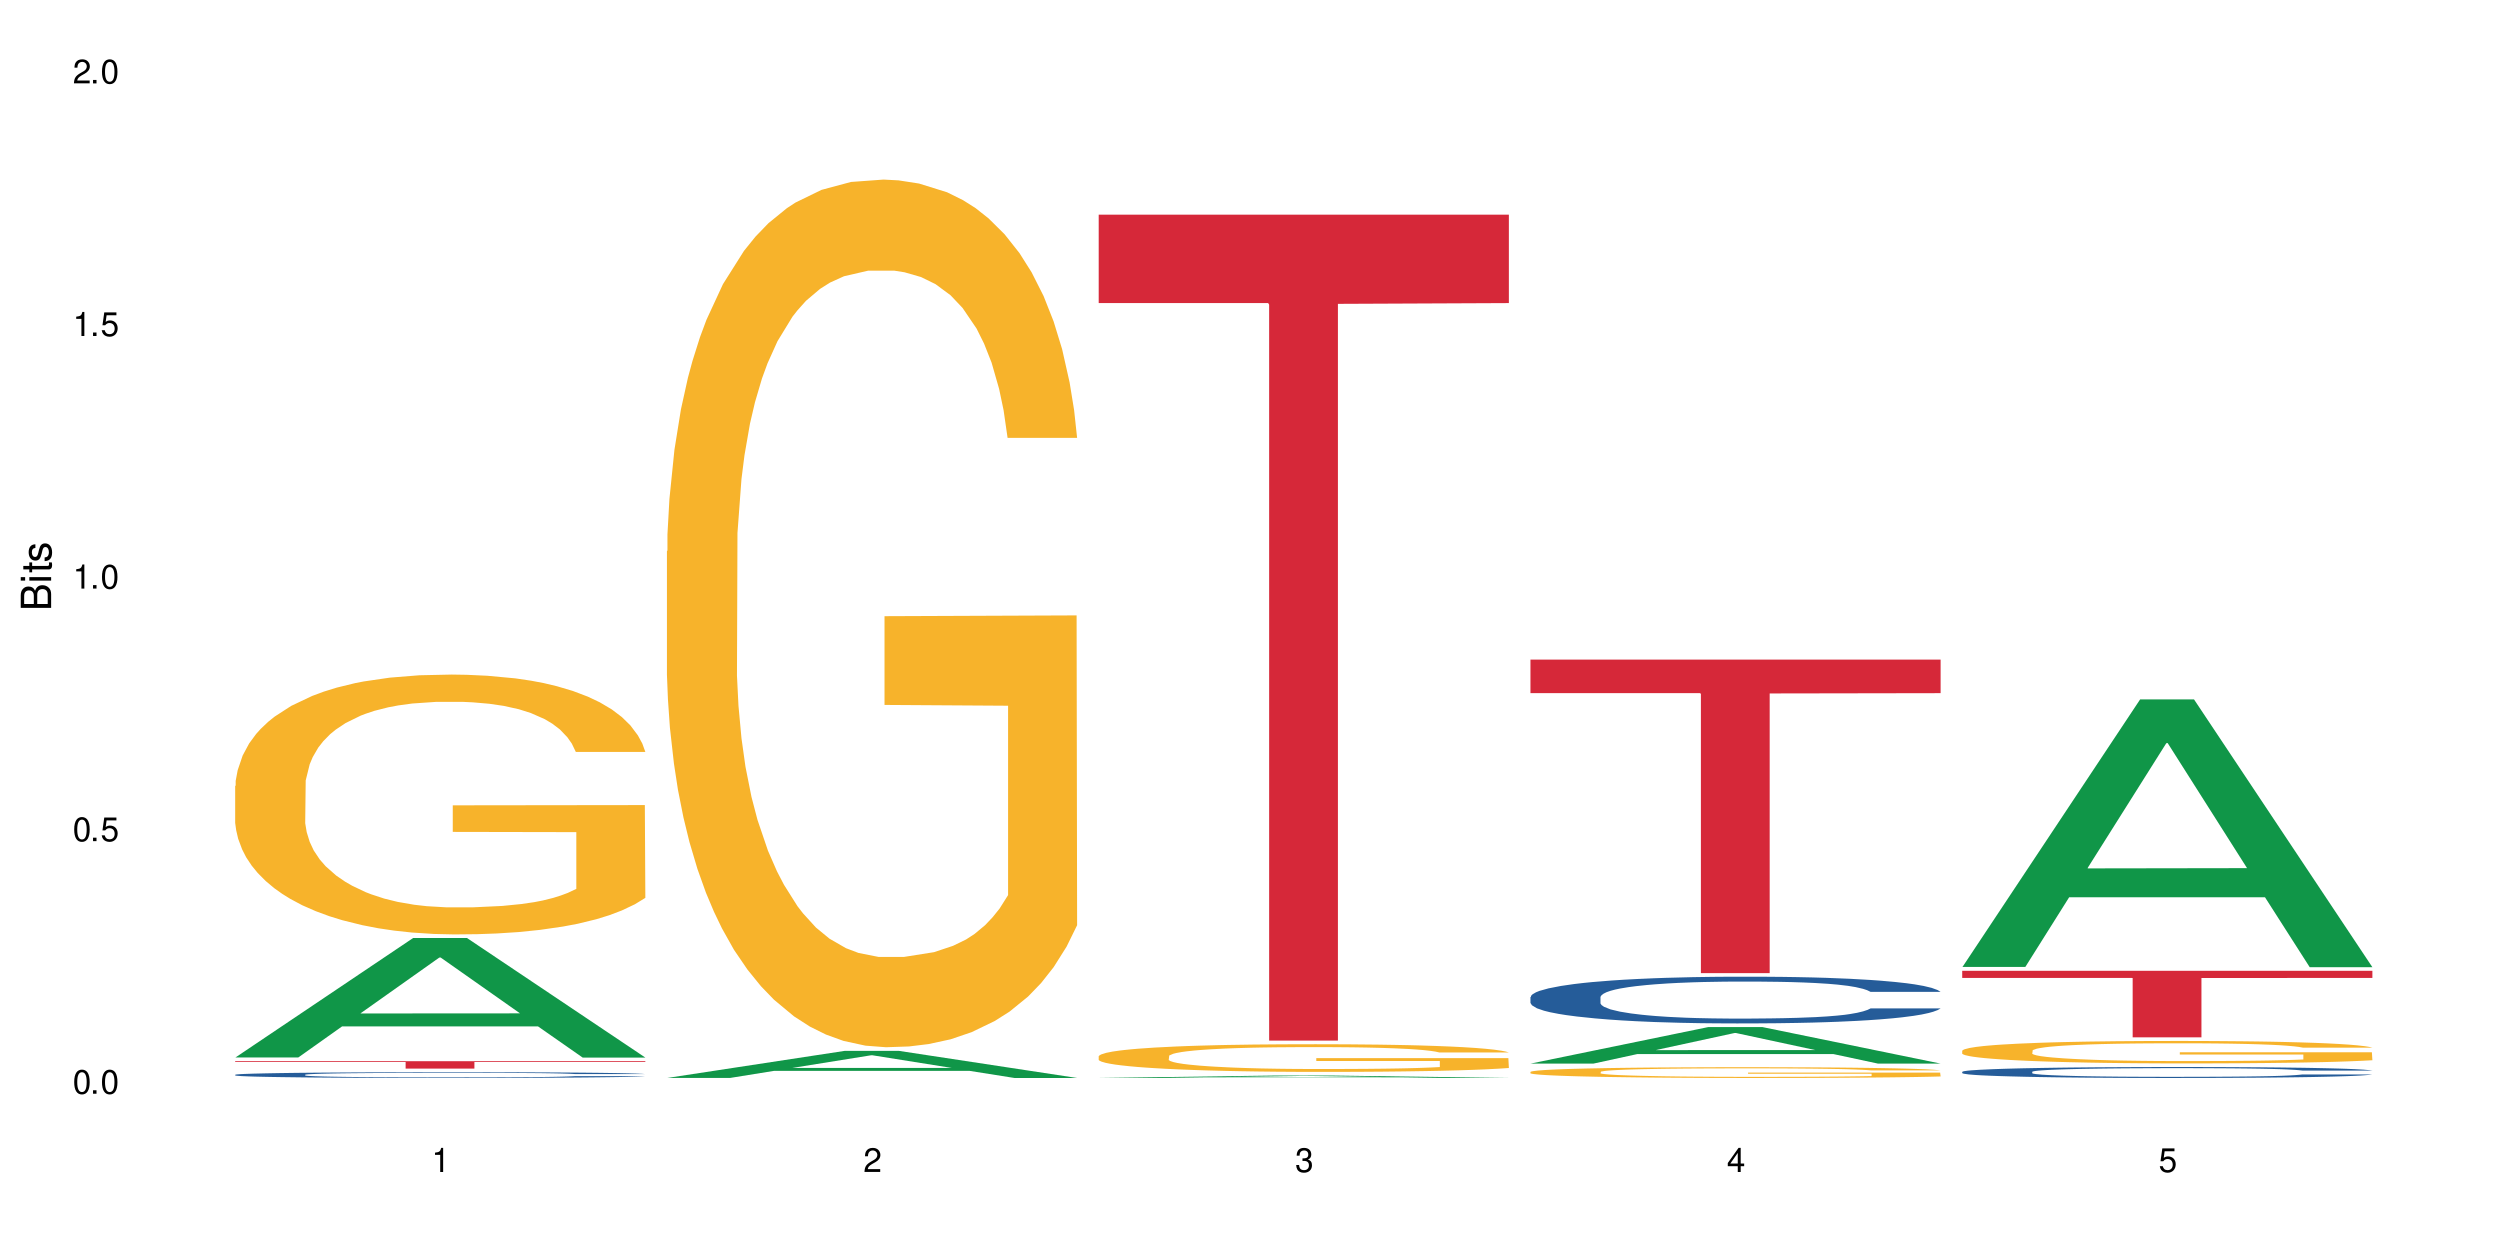 <?xml version="1.0" encoding="UTF-8"?>
<svg xmlns="http://www.w3.org/2000/svg" xmlns:xlink="http://www.w3.org/1999/xlink" width="720" height="360" viewBox="0 0 720 360">
<defs>
<g>
<g id="glyph-0-0">
</g>
<g id="glyph-0-1">
<path d="M 2.641 -6.938 C 2 -6.938 1.422 -6.656 1.078 -6.172 C 0.641 -5.562 0.406 -4.641 0.406 -3.359 C 0.406 -1.016 1.188 0.219 2.641 0.219 C 4.078 0.219 4.859 -1.016 4.859 -3.297 C 4.859 -4.641 4.656 -5.547 4.203 -6.172 C 3.844 -6.656 3.281 -6.938 2.641 -6.938 Z M 2.641 -6.188 C 3.547 -6.188 4 -5.25 4 -3.375 C 4 -1.406 3.562 -0.484 2.625 -0.484 C 1.734 -0.484 1.281 -1.438 1.281 -3.344 C 1.281 -5.25 1.734 -6.188 2.641 -6.188 Z M 2.641 -6.188 "/>
</g>
<g id="glyph-0-2">
<path d="M 1.828 -1 L 0.828 -1 L 0.828 0 L 1.828 0 Z M 1.828 -1 "/>
</g>
<g id="glyph-0-3">
<path d="M 4.562 -6.797 L 1.062 -6.797 L 0.547 -3.094 L 1.328 -3.094 C 1.719 -3.562 2.047 -3.734 2.578 -3.734 C 3.484 -3.734 4.062 -3.109 4.062 -2.094 C 4.062 -1.125 3.484 -0.531 2.578 -0.531 C 1.828 -0.531 1.375 -0.906 1.188 -1.672 L 0.328 -1.672 C 0.453 -1.109 0.547 -0.844 0.75 -0.594 C 1.125 -0.078 1.828 0.219 2.594 0.219 C 3.969 0.219 4.922 -0.781 4.922 -2.219 C 4.922 -3.562 4.031 -4.484 2.719 -4.484 C 2.25 -4.484 1.859 -4.359 1.469 -4.062 L 1.734 -5.969 L 4.562 -5.969 Z M 4.562 -6.797 "/>
</g>
<g id="glyph-0-4">
<path d="M 2.484 -4.938 L 2.484 0 L 3.328 0 L 3.328 -6.938 L 2.766 -6.938 C 2.469 -5.875 2.281 -5.734 0.984 -5.562 L 0.984 -4.938 Z M 2.484 -4.938 "/>
</g>
<g id="glyph-0-5">
<path d="M 4.859 -0.828 L 1.281 -0.828 C 1.359 -1.406 1.672 -1.781 2.5 -2.281 L 3.469 -2.828 C 4.406 -3.344 4.906 -4.062 4.906 -4.906 C 4.906 -5.484 4.672 -6.031 4.266 -6.406 C 3.859 -6.766 3.375 -6.938 2.719 -6.938 C 1.859 -6.938 1.219 -6.625 0.844 -6.031 C 0.609 -5.672 0.5 -5.234 0.484 -4.531 L 1.328 -4.531 C 1.359 -5.016 1.406 -5.281 1.531 -5.516 C 1.75 -5.938 2.188 -6.203 2.703 -6.203 C 3.469 -6.203 4.031 -5.641 4.031 -4.891 C 4.031 -4.344 3.719 -3.859 3.125 -3.516 L 2.234 -3 C 0.812 -2.172 0.406 -1.531 0.328 -0.016 L 4.859 -0.016 Z M 4.859 -0.828 "/>
</g>
<g id="glyph-0-6">
<path d="M 2.125 -3.188 L 2.578 -3.188 C 3.5 -3.188 3.984 -2.766 3.984 -1.922 C 3.984 -1.062 3.469 -0.531 2.594 -0.531 C 1.656 -0.531 1.203 -1 1.156 -2.016 L 0.312 -2.016 C 0.344 -1.453 0.438 -1.094 0.609 -0.781 C 0.953 -0.109 1.625 0.219 2.547 0.219 C 3.953 0.219 4.859 -0.625 4.859 -1.938 C 4.859 -2.828 4.516 -3.297 3.703 -3.594 C 4.344 -3.844 4.656 -4.328 4.656 -5.031 C 4.656 -6.219 3.875 -6.938 2.578 -6.938 C 1.203 -6.938 0.484 -6.172 0.453 -4.703 L 1.297 -4.703 C 1.312 -5.125 1.344 -5.359 1.453 -5.578 C 1.641 -5.969 2.062 -6.203 2.594 -6.203 C 3.344 -6.203 3.797 -5.75 3.797 -5 C 3.797 -4.516 3.609 -4.219 3.25 -4.047 C 3.016 -3.953 2.703 -3.922 2.125 -3.906 Z M 2.125 -3.188 "/>
</g>
<g id="glyph-0-7">
<path d="M 3.141 -1.672 L 3.141 0 L 3.984 0 L 3.984 -1.672 L 4.984 -1.672 L 4.984 -2.438 L 3.984 -2.438 L 3.984 -6.938 L 3.359 -6.938 L 0.266 -2.578 L 0.266 -1.672 Z M 3.141 -2.438 L 1 -2.438 L 3.141 -5.5 Z M 3.141 -2.438 "/>
</g>
<g id="glyph-1-0">
</g>
<g id="glyph-1-1">
<path d="M 0 -0.953 L 0 -4.891 C 0 -5.719 -0.234 -6.344 -0.734 -6.797 C -1.188 -7.234 -1.812 -7.469 -2.5 -7.469 C -3.547 -7.469 -4.188 -7 -4.625 -5.875 C -4.984 -6.688 -5.625 -7.094 -6.531 -7.094 C -7.172 -7.094 -7.734 -6.859 -8.141 -6.391 C -8.562 -5.922 -8.75 -5.344 -8.75 -4.5 L -8.75 -0.953 Z M -4.984 -2.062 L -7.766 -2.062 L -7.766 -4.219 C -7.766 -4.844 -7.688 -5.203 -7.453 -5.5 C -7.219 -5.812 -6.859 -5.969 -6.375 -5.969 C -5.891 -5.969 -5.531 -5.812 -5.297 -5.5 C -5.062 -5.203 -4.984 -4.844 -4.984 -4.219 Z M -0.984 -2.062 L -4 -2.062 L -4 -4.781 C -4 -5.766 -3.438 -6.359 -2.484 -6.359 C -1.547 -6.359 -0.984 -5.766 -0.984 -4.781 Z M -0.984 -2.062 "/>
</g>
<g id="glyph-1-2">
<path d="M -6.281 -1.797 L -6.281 -0.797 L 0 -0.797 L 0 -1.797 Z M -8.75 -1.797 L -8.75 -0.797 L -7.484 -0.797 L -7.484 -1.797 Z M -8.75 -1.797 "/>
</g>
<g id="glyph-1-3">
<path d="M -6.281 -3.047 L -6.281 -2.016 L -8.016 -2.016 L -8.016 -1.016 L -6.281 -1.016 L -6.281 -0.172 L -5.469 -0.172 L -5.469 -1.016 L -0.719 -1.016 C -0.078 -1.016 0.281 -1.453 0.281 -2.234 C 0.281 -2.5 0.25 -2.719 0.188 -3.047 L -0.641 -3.047 C -0.609 -2.906 -0.594 -2.766 -0.594 -2.562 C -0.594 -2.141 -0.719 -2.016 -1.156 -2.016 L -5.469 -2.016 L -5.469 -3.047 Z M -6.281 -3.047 "/>
</g>
<g id="glyph-1-4">
<path d="M -4.531 -5.25 C -5.766 -5.25 -6.469 -4.422 -6.469 -2.969 C -6.469 -1.516 -5.719 -0.562 -4.547 -0.562 C -3.562 -0.562 -3.094 -1.062 -2.734 -2.562 L -2.516 -3.484 C -2.344 -4.188 -2.094 -4.469 -1.641 -4.469 C -1.047 -4.469 -0.641 -3.875 -0.641 -3 C -0.641 -2.453 -0.797 -2 -1.062 -1.75 C -1.25 -1.594 -1.422 -1.531 -1.875 -1.469 L -1.875 -0.406 C -0.422 -0.453 0.281 -1.266 0.281 -2.922 C 0.281 -4.5 -0.5 -5.516 -1.719 -5.516 C -2.656 -5.516 -3.172 -4.984 -3.469 -3.734 L -3.703 -2.766 C -3.891 -1.953 -4.156 -1.609 -4.594 -1.609 C -5.188 -1.609 -5.547 -2.125 -5.547 -2.938 C -5.547 -3.75 -5.203 -4.172 -4.531 -4.203 Z M -4.531 -5.25 "/>
</g>
</g>
</defs>
<rect x="-72" y="-36" width="864" height="432" fill="rgb(100%, 100%, 100%)" fill-opacity="1"/>
<path fill-rule="nonzero" fill="rgb(6.275%, 58.824%, 28.235%)" fill-opacity="1" d="M 67.73 304.551 L 67.855 304.52 L 118.973 270.152 L 134.496 270.152 L 185.859 304.586 L 167.812 304.586 L 154.941 295.598 L 98.523 295.598 L 85.906 304.551 L 67.73 304.551 L 103.953 291.879 L 149.766 291.848 L 126.922 275.777 L 126.668 275.746 L 126.418 275.844 L 103.824 291.848 L 103.953 291.879 Z M 67.73 304.551 "/>
<path fill-rule="nonzero" fill="rgb(14.51%, 36.078%, 60%)" fill-opacity="1" d="M 67.73 309.52 L 67.875 309.516 L 67.875 309.48 L 68.309 309.422 L 69.316 309.348 L 70.324 309.301 L 72.918 309.211 L 76.52 309.125 L 80.266 309.055 L 83 309.016 L 85.449 308.984 L 91.07 308.93 L 94.672 308.902 L 98.559 308.875 L 103.312 308.848 L 106.77 308.836 L 114.551 308.809 L 120.312 308.801 L 124.777 308.793 L 134.43 308.793 L 140.191 308.801 L 144.371 308.809 L 148.98 308.82 L 152.871 308.836 L 159.641 308.867 L 165.691 308.91 L 168.43 308.934 L 172.75 308.98 L 176.062 309.027 L 178.367 309.066 L 180.961 309.125 L 183.266 309.191 L 184.996 309.27 L 185.859 309.336 L 165.691 309.336 L 164.684 309.273 L 163.531 309.227 L 161.371 309.164 L 159.211 309.121 L 156.184 309.074 L 153.445 309.047 L 149.699 309.02 L 146.387 309 L 142.93 308.984 L 139.617 308.977 L 133.277 308.969 L 125.93 308.969 L 123.195 308.973 L 117.574 308.984 L 114.551 308.992 L 110.23 309.016 L 107.203 309.035 L 103.602 309.066 L 101.152 309.09 L 98.129 309.129 L 95.965 309.164 L 93.52 309.215 L 92.078 309.254 L 90.781 309.297 L 89.629 309.348 L 88.766 309.398 L 88.188 309.457 L 87.898 309.512 L 87.898 309.746 L 88.188 309.801 L 88.906 309.863 L 90.781 309.957 L 93.52 310.039 L 96.688 310.102 L 99.711 310.148 L 101.441 310.168 L 103.746 310.191 L 107.348 310.223 L 112.535 310.254 L 115.559 310.266 L 120.168 310.277 L 124.922 310.285 L 131.262 310.285 L 136.879 310.277 L 140.625 310.27 L 144.516 310.258 L 149.844 310.23 L 153.16 310.207 L 156.039 310.18 L 158.199 310.148 L 159.641 310.125 L 161.801 310.078 L 163.531 310.027 L 164.828 309.973 L 165.691 309.922 L 185.859 309.922 L 184.996 309.984 L 183.699 310.043 L 182.402 310.086 L 180.387 310.141 L 178.082 310.188 L 174.77 310.238 L 172.031 310.273 L 168.43 310.312 L 165.117 310.34 L 161.516 310.367 L 156.184 310.398 L 152.727 310.414 L 148.98 310.426 L 144.516 310.438 L 138.898 310.449 L 132.848 310.457 L 127.227 310.457 L 121.176 310.453 L 116.711 310.449 L 110.805 310.434 L 103.457 310.406 L 98.129 310.379 L 93.949 310.348 L 90.348 310.32 L 86.316 310.277 L 81.129 310.211 L 77.961 310.16 L 75.797 310.117 L 73.348 310.059 L 71.621 310.004 L 69.605 309.918 L 68.164 309.812 L 67.73 309.727 Z M 67.73 309.52 "/>
<path fill-rule="nonzero" fill="rgb(96.863%, 70.196%, 16.863%)" fill-opacity="1" d="M 67.73 226.328 L 67.875 226.262 L 67.875 224.895 L 68.453 221.816 L 69.891 217.582 L 71.766 214.094 L 73.781 211.363 L 75.078 209.926 L 77.238 207.875 L 79.113 206.371 L 83.867 203.297 L 89.918 200.426 L 93.23 199.195 L 96.977 198.035 L 102.305 196.734 L 104.754 196.258 L 112.246 195.164 L 120.746 194.48 L 130.109 194.273 L 134.43 194.344 L 140.336 194.617 L 148.406 195.367 L 153.016 196.051 L 156.617 196.734 L 160.363 197.625 L 164.973 198.992 L 169.293 200.633 L 172.75 202.273 L 176.207 204.32 L 179.09 206.508 L 181.539 208.902 L 183.699 211.773 L 184.996 214.164 L 185.859 216.555 L 165.836 216.555 L 164.684 214.164 L 163.387 212.316 L 161.227 210.062 L 159.066 208.422 L 156.902 207.125 L 152.871 205.348 L 149.414 204.254 L 145.09 203.297 L 140.914 202.684 L 136.16 202.273 L 133.277 202.137 L 125.645 202.137 L 118.727 202.613 L 114.695 203.16 L 111.812 203.707 L 107.781 204.73 L 105.332 205.551 L 103.891 206.098 L 99.566 208.219 L 96.688 210.133 L 95.102 211.43 L 93.086 213.48 L 91.645 215.324 L 90.059 218.059 L 89.195 220.109 L 88.043 224.758 L 87.898 237.059 L 88.332 239.656 L 89.195 242.457 L 90.348 244.918 L 92.078 247.516 L 93.805 249.496 L 96.832 252.164 L 99.426 253.941 L 101.441 255.102 L 105.332 256.949 L 106.914 257.562 L 110.66 258.793 L 114.551 259.75 L 119.305 260.57 L 122.906 260.98 L 128.668 261.32 L 136.016 261.32 L 144.66 260.91 L 150.133 260.363 L 153.879 259.816 L 156.328 259.34 L 159.352 258.586 L 161.516 257.902 L 163.531 257.152 L 165.98 255.992 L 165.98 239.656 L 130.398 239.586 L 130.398 231.934 L 185.715 231.863 L 185.859 258.586 L 182.836 260.434 L 179.09 262.211 L 175.488 263.578 L 171.742 264.738 L 166.414 266.039 L 162.09 266.855 L 155.465 267.812 L 149.414 268.43 L 143.074 268.84 L 137.457 269.043 L 130.828 269.113 L 124.922 268.977 L 118.586 268.566 L 113.543 268.02 L 108.934 267.336 L 104.32 266.445 L 98.559 265.012 L 94.812 263.852 L 90.926 262.414 L 87.035 260.707 L 83.578 258.859 L 81.273 257.426 L 78.969 255.785 L 76.52 253.734 L 74.215 251.41 L 72.484 249.293 L 70.898 246.902 L 69.746 244.645 L 68.594 241.57 L 68.02 239.109 L 67.73 236.992 Z M 67.73 226.328 "/>
<path fill-rule="nonzero" fill="rgb(83.922%, 15.686%, 22.353%)" fill-opacity="1" d="M 67.73 305.625 L 185.859 305.625 L 185.859 305.852 L 136.629 305.855 L 136.629 307.754 L 116.82 307.754 L 116.82 305.855 L 116.531 305.852 L 67.73 305.852 Z M 67.73 305.625 "/>
<path fill-rule="nonzero" fill="rgb(6.275%, 58.824%, 28.235%)" fill-opacity="1" d="M 192.078 310.449 L 192.203 310.441 L 243.316 302.645 L 258.84 302.645 L 310.207 310.457 L 292.16 310.457 L 279.285 308.418 L 222.871 308.418 L 210.25 310.449 L 192.078 310.449 L 228.297 307.574 L 274.113 307.566 L 251.27 303.922 L 251.016 303.914 L 250.762 303.938 L 228.172 307.566 L 228.297 307.574 Z M 192.078 310.449 "/>
<path fill-rule="nonzero" fill="rgb(96.863%, 70.196%, 16.863%)" fill-opacity="1" d="M 192.078 158.75 L 192.223 158.52 L 192.223 153.957 L 192.797 143.688 L 194.238 129.539 L 196.109 117.898 L 198.129 108.77 L 199.426 103.977 L 201.586 97.133 L 203.457 92.109 L 208.211 81.84 L 214.262 72.258 L 217.578 68.148 L 221.32 64.27 L 226.652 59.934 L 229.102 58.336 L 236.594 54.684 L 245.09 52.402 L 254.457 51.719 L 258.777 51.945 L 264.684 52.859 L 272.75 55.371 L 277.359 57.652 L 280.961 59.934 L 284.707 62.898 L 289.316 67.465 L 293.641 72.941 L 297.098 78.418 L 300.555 85.266 L 303.438 92.566 L 305.887 100.555 L 308.047 110.141 L 309.344 118.125 L 310.207 126.113 L 290.184 126.113 L 289.031 118.125 L 287.734 111.965 L 285.574 104.434 L 283.41 98.957 L 281.25 94.621 L 277.219 88.688 L 273.758 85.035 L 269.438 81.84 L 265.262 79.789 L 260.508 78.418 L 257.625 77.961 L 249.988 77.961 L 243.074 79.559 L 239.043 81.387 L 236.16 83.211 L 232.125 86.633 L 229.676 89.371 L 228.238 91.199 L 223.914 98.273 L 221.035 104.664 L 219.449 109 L 217.434 115.844 L 215.992 122.008 L 214.406 131.137 L 213.543 137.98 L 212.391 153.5 L 212.246 194.578 L 212.68 203.25 L 213.543 212.605 L 214.695 220.82 L 216.422 229.492 L 218.152 236.109 L 221.176 245.012 L 223.77 250.945 L 225.789 254.824 L 229.676 260.984 L 231.262 263.039 L 235.008 267.148 L 238.898 270.344 L 243.652 273.082 L 247.254 274.449 L 253.016 275.59 L 260.363 275.59 L 269.004 274.223 L 274.48 272.395 L 278.227 270.57 L 280.676 268.973 L 283.699 266.461 L 285.859 264.18 L 287.879 261.672 L 290.328 257.789 L 290.328 203.25 L 254.742 203.02 L 254.742 177.461 L 310.062 177.234 L 310.207 266.461 L 307.18 272.625 L 303.438 278.559 L 299.836 283.121 L 296.09 287 L 290.758 291.336 L 286.438 294.074 L 279.809 297.27 L 273.758 299.324 L 267.422 300.695 L 261.801 301.379 L 255.176 301.605 L 249.27 301.152 L 242.93 299.781 L 237.887 297.957 L 233.277 295.672 L 228.668 292.707 L 222.906 287.914 L 219.16 284.035 L 215.27 279.242 L 211.383 273.539 L 207.926 267.375 L 205.621 262.582 L 203.312 257.105 L 200.863 250.262 L 198.559 242.5 L 196.832 235.426 L 195.246 227.438 L 194.094 219.906 L 192.941 209.641 L 192.367 201.422 L 192.078 194.348 Z M 192.078 158.75 "/>
<path fill-rule="nonzero" fill="rgb(6.275%, 58.824%, 28.235%)" fill-opacity="1" d="M 316.426 310.457 L 316.551 310.457 L 367.664 309.746 L 383.188 309.746 L 434.555 310.457 L 416.508 310.457 L 403.633 310.27 L 347.219 310.27 L 334.598 310.457 L 316.426 310.457 L 352.645 310.195 L 398.457 310.195 L 375.613 309.863 L 375.363 309.859 L 375.109 309.863 L 352.52 310.195 L 352.645 310.195 Z M 316.426 310.457 "/>
<path fill-rule="nonzero" fill="rgb(96.863%, 70.196%, 16.863%)" fill-opacity="1" d="M 316.426 304.152 L 316.566 304.145 L 316.566 304 L 317.145 303.672 L 318.586 303.219 L 320.457 302.848 L 322.477 302.559 L 323.77 302.406 L 325.934 302.188 L 327.805 302.027 L 332.559 301.699 L 338.609 301.395 L 341.922 301.262 L 345.668 301.141 L 351 301 L 353.449 300.949 L 360.938 300.832 L 369.438 300.762 L 378.801 300.738 L 383.125 300.746 L 389.031 300.777 L 397.098 300.855 L 401.707 300.93 L 405.309 301 L 409.055 301.094 L 413.664 301.242 L 417.988 301.414 L 421.445 301.59 L 424.902 301.809 L 427.781 302.043 L 430.23 302.297 L 432.391 302.602 L 433.688 302.855 L 434.555 303.109 L 414.527 303.109 L 413.375 302.855 L 412.078 302.66 L 409.918 302.418 L 407.758 302.246 L 405.598 302.105 L 401.562 301.918 L 398.105 301.801 L 393.785 301.699 L 389.605 301.633 L 384.852 301.59 L 381.973 301.574 L 374.336 301.574 L 367.422 301.625 L 363.387 301.684 L 360.508 301.742 L 356.473 301.852 L 354.023 301.941 L 352.582 301.996 L 348.262 302.223 L 345.379 302.426 L 343.797 302.566 L 341.777 302.785 L 340.34 302.98 L 338.754 303.27 L 337.891 303.488 L 336.738 303.984 L 336.594 305.293 L 337.023 305.57 L 337.891 305.867 L 339.043 306.129 L 340.77 306.406 L 342.5 306.617 L 345.523 306.902 L 348.117 307.09 L 350.133 307.215 L 354.023 307.41 L 355.609 307.477 L 359.355 307.605 L 363.242 307.711 L 367.996 307.797 L 371.598 307.84 L 377.363 307.875 L 384.707 307.875 L 393.352 307.832 L 398.828 307.773 L 402.57 307.715 L 405.02 307.664 L 408.047 307.586 L 410.207 307.512 L 412.223 307.434 L 414.672 307.309 L 414.672 305.57 L 379.09 305.562 L 379.09 304.746 L 434.41 304.742 L 434.555 307.586 L 431.527 307.781 L 427.781 307.973 L 424.18 308.117 L 420.434 308.242 L 415.105 308.379 L 410.785 308.465 L 404.156 308.566 L 398.105 308.633 L 391.77 308.676 L 386.148 308.699 L 379.523 308.707 L 373.617 308.691 L 367.277 308.648 L 362.234 308.59 L 357.625 308.516 L 353.016 308.422 L 347.254 308.27 L 343.508 308.145 L 339.617 307.992 L 335.727 307.812 L 332.27 307.613 L 329.965 307.461 L 327.66 307.289 L 325.211 307.07 L 322.906 306.82 L 321.18 306.598 L 319.594 306.34 L 318.441 306.102 L 317.289 305.773 L 316.711 305.512 L 316.426 305.285 Z M 316.426 304.152 "/>
<path fill-rule="nonzero" fill="rgb(83.922%, 15.686%, 22.353%)" fill-opacity="1" d="M 316.426 61.828 L 434.555 61.828 L 434.555 87.289 L 385.32 87.512 L 385.32 299.699 L 365.512 299.699 L 365.512 87.734 L 365.227 87.289 L 316.426 87.289 Z M 316.426 61.828 "/>
<path fill-rule="nonzero" fill="rgb(6.275%, 58.824%, 28.235%)" fill-opacity="1" d="M 440.77 306.309 L 440.898 306.297 L 492.012 295.789 L 507.535 295.789 L 558.898 306.316 L 540.852 306.316 L 527.98 303.566 L 471.566 303.566 L 458.945 306.309 L 440.77 306.309 L 476.992 302.43 L 522.805 302.422 L 499.961 297.508 L 499.711 297.496 L 499.457 297.527 L 476.867 302.422 L 476.992 302.43 Z M 440.77 306.309 "/>
<path fill-rule="nonzero" fill="rgb(14.51%, 36.078%, 60%)" fill-opacity="1" d="M 440.77 287.148 L 440.914 287.137 L 440.914 286.84 L 441.348 286.375 L 442.355 285.785 L 443.363 285.379 L 445.957 284.652 L 449.559 283.953 L 453.305 283.41 L 456.043 283.09 L 458.488 282.844 L 464.109 282.391 L 467.711 282.156 L 471.602 281.949 L 476.355 281.738 L 479.812 281.617 L 487.59 281.418 L 493.352 281.332 L 497.82 281.297 L 507.469 281.297 L 513.234 281.344 L 517.41 281.406 L 522.02 281.504 L 525.91 281.617 L 532.68 281.887 L 538.73 282.23 L 541.469 282.426 L 545.789 282.809 L 549.105 283.176 L 551.41 283.496 L 554.004 283.953 L 556.309 284.504 L 558.035 285.133 L 558.898 285.66 L 538.73 285.66 L 537.723 285.168 L 536.57 284.789 L 534.41 284.285 L 532.25 283.926 L 529.223 283.57 L 526.488 283.336 L 522.742 283.105 L 519.426 282.957 L 515.969 282.844 L 512.656 282.773 L 506.316 282.699 L 498.973 282.699 L 496.234 282.723 L 490.617 282.82 L 487.59 282.906 L 483.27 283.078 L 480.242 283.238 L 476.641 283.484 L 474.191 283.695 L 471.168 284.012 L 469.008 284.297 L 466.559 284.703 L 465.117 285.008 L 463.82 285.355 L 462.668 285.758 L 461.805 286.191 L 461.227 286.645 L 460.938 287.086 L 460.938 288.992 L 461.227 289.438 L 461.949 289.953 L 463.82 290.703 L 466.559 291.355 L 469.727 291.871 L 472.754 292.238 L 474.48 292.41 L 476.785 292.609 L 480.387 292.855 L 485.574 293.102 L 488.598 293.199 L 493.207 293.297 L 497.961 293.348 L 504.301 293.348 L 509.918 293.297 L 513.664 293.234 L 517.555 293.137 L 522.887 292.93 L 526.199 292.73 L 529.078 292.496 L 531.242 292.266 L 532.68 292.066 L 534.844 291.688 L 536.57 291.27 L 537.867 290.84 L 538.73 290.422 L 558.898 290.422 L 558.035 290.91 L 556.738 291.391 L 555.441 291.746 L 553.426 292.18 L 551.121 292.559 L 547.809 292.988 L 545.07 293.273 L 541.469 293.578 L 538.156 293.812 L 534.555 294.023 L 529.223 294.27 L 525.766 294.391 L 522.02 294.504 L 517.555 294.602 L 511.938 294.688 L 505.887 294.734 L 500.266 294.75 L 494.219 294.723 L 489.75 294.676 L 483.844 294.562 L 476.496 294.344 L 471.168 294.109 L 466.988 293.875 L 463.387 293.629 L 459.355 293.297 L 454.168 292.758 L 451 292.34 L 448.84 291.992 L 446.391 291.516 L 444.66 291.082 L 442.645 290.395 L 441.203 289.523 L 440.77 288.848 Z M 440.77 287.148 "/>
<path fill-rule="nonzero" fill="rgb(96.863%, 70.196%, 16.863%)" fill-opacity="1" d="M 440.77 308.684 L 440.914 308.68 L 440.914 308.625 L 441.492 308.496 L 442.934 308.32 L 444.805 308.176 L 446.82 308.062 L 448.117 308.004 L 450.277 307.918 L 452.152 307.855 L 456.906 307.73 L 462.957 307.609 L 466.27 307.559 L 470.016 307.512 L 475.344 307.457 L 477.793 307.438 L 485.285 307.395 L 493.785 307.363 L 503.148 307.355 L 507.469 307.359 L 513.379 307.371 L 521.445 307.402 L 526.055 307.43 L 529.656 307.457 L 533.402 307.496 L 538.012 307.551 L 542.332 307.621 L 545.789 307.688 L 549.246 307.773 L 552.129 307.863 L 554.578 307.961 L 556.738 308.082 L 558.035 308.18 L 558.898 308.277 L 538.875 308.277 L 537.723 308.18 L 536.426 308.105 L 534.266 308.012 L 532.105 307.941 L 529.945 307.887 L 525.91 307.816 L 522.453 307.77 L 518.133 307.73 L 513.953 307.703 L 509.199 307.688 L 506.316 307.684 L 498.684 307.684 L 491.77 307.703 L 487.734 307.723 L 484.852 307.746 L 480.82 307.789 L 478.371 307.824 L 476.93 307.848 L 472.609 307.934 L 469.727 308.012 L 468.141 308.066 L 466.125 308.152 L 464.684 308.227 L 463.102 308.34 L 462.234 308.426 L 461.082 308.617 L 460.938 309.129 L 461.371 309.238 L 462.234 309.352 L 463.387 309.453 L 465.117 309.562 L 466.844 309.645 L 469.871 309.754 L 472.465 309.828 L 474.48 309.875 L 478.371 309.953 L 479.957 309.98 L 483.699 310.031 L 487.59 310.07 L 492.344 310.102 L 495.945 310.121 L 501.707 310.133 L 509.055 310.133 L 517.699 310.117 L 523.172 310.094 L 526.918 310.07 L 529.367 310.051 L 532.395 310.02 L 534.555 309.992 L 536.57 309.961 L 539.02 309.914 L 539.02 309.238 L 503.438 309.234 L 503.438 308.918 L 558.758 308.914 L 558.898 310.02 L 555.875 310.098 L 552.129 310.172 L 548.527 310.227 L 544.781 310.277 L 539.453 310.328 L 535.129 310.363 L 528.504 310.402 L 522.453 310.43 L 516.113 310.445 L 510.496 310.453 L 503.867 310.457 L 497.961 310.453 L 491.625 310.434 L 486.582 310.41 L 481.973 310.383 L 477.363 310.348 L 471.602 310.289 L 467.855 310.238 L 463.965 310.18 L 460.074 310.109 L 456.617 310.031 L 454.312 309.973 L 452.008 309.906 L 449.559 309.82 L 447.254 309.723 L 445.523 309.637 L 443.941 309.535 L 442.789 309.441 L 441.637 309.316 L 441.059 309.215 L 440.77 309.125 Z M 440.77 308.684 "/>
<path fill-rule="nonzero" fill="rgb(83.922%, 15.686%, 22.353%)" fill-opacity="1" d="M 440.77 189.965 L 558.898 189.965 L 558.898 199.629 L 509.668 199.715 L 509.668 280.258 L 489.859 280.258 L 489.859 199.801 L 489.574 199.629 L 440.77 199.629 Z M 440.77 189.965 "/>
<path fill-rule="nonzero" fill="rgb(6.275%, 58.824%, 28.235%)" fill-opacity="1" d="M 565.117 278.48 L 565.242 278.41 L 616.355 201.434 L 631.879 201.434 L 683.246 278.555 L 665.199 278.555 L 652.324 258.422 L 595.91 258.422 L 583.293 278.48 L 565.117 278.48 L 601.34 250.098 L 647.152 250.023 L 624.309 214.035 L 624.055 213.961 L 623.805 214.18 L 601.211 250.023 L 601.34 250.098 Z M 565.117 278.48 "/>
<path fill-rule="nonzero" fill="rgb(14.51%, 36.078%, 60%)" fill-opacity="1" d="M 565.117 308.676 L 565.262 308.672 L 565.262 308.602 L 565.695 308.492 L 566.703 308.355 L 567.711 308.258 L 570.305 308.09 L 573.906 307.926 L 577.652 307.797 L 580.387 307.723 L 582.836 307.664 L 588.457 307.559 L 592.055 307.504 L 595.945 307.453 L 600.699 307.406 L 604.156 307.375 L 611.938 307.332 L 617.699 307.309 L 622.164 307.301 L 631.816 307.301 L 637.578 307.312 L 641.758 307.328 L 646.367 307.352 L 650.258 307.375 L 657.027 307.441 L 663.078 307.52 L 665.816 307.566 L 670.137 307.656 L 673.449 307.742 L 675.754 307.816 L 678.348 307.926 L 680.652 308.055 L 682.383 308.203 L 683.246 308.324 L 663.078 308.324 L 662.07 308.211 L 660.918 308.121 L 658.758 308.004 L 656.594 307.918 L 653.57 307.836 L 650.832 307.781 L 647.086 307.727 L 643.773 307.691 L 640.316 307.664 L 637.004 307.648 L 630.664 307.629 L 623.316 307.629 L 620.582 307.637 L 614.961 307.66 L 611.938 307.68 L 607.613 307.719 L 604.59 307.758 L 600.988 307.816 L 598.539 307.863 L 595.516 307.938 L 593.352 308.004 L 590.902 308.102 L 589.465 308.172 L 588.168 308.254 L 587.016 308.348 L 586.148 308.449 L 585.574 308.555 L 585.285 308.66 L 585.285 309.105 L 585.574 309.211 L 586.293 309.332 L 588.168 309.508 L 590.902 309.66 L 594.074 309.781 L 597.098 309.867 L 598.828 309.91 L 601.133 309.957 L 604.734 310.012 L 609.922 310.07 L 612.945 310.094 L 617.555 310.117 L 622.309 310.129 L 628.648 310.129 L 634.266 310.117 L 638.012 310.102 L 641.902 310.078 L 647.23 310.031 L 650.547 309.984 L 653.426 309.93 L 655.586 309.875 L 657.027 309.828 L 659.188 309.738 L 660.918 309.641 L 662.215 309.539 L 663.078 309.441 L 683.246 309.441 L 682.383 309.559 L 681.086 309.668 L 679.789 309.754 L 677.773 309.855 L 675.469 309.945 L 672.152 310.043 L 669.418 310.109 L 665.816 310.184 L 662.504 310.238 L 658.902 310.285 L 653.57 310.344 L 650.113 310.375 L 646.367 310.398 L 641.902 310.422 L 636.281 310.441 L 630.234 310.453 L 624.613 310.457 L 618.562 310.453 L 614.098 310.441 L 608.191 310.414 L 600.844 310.363 L 595.516 310.309 L 591.336 310.254 L 587.734 310.195 L 583.699 310.117 L 578.516 309.988 L 575.344 309.891 L 573.184 309.812 L 570.734 309.699 L 569.008 309.598 L 566.988 309.438 L 565.551 309.23 L 565.117 309.074 Z M 565.117 308.676 "/>
<path fill-rule="nonzero" fill="rgb(96.863%, 70.196%, 16.863%)" fill-opacity="1" d="M 565.117 302.566 L 565.262 302.559 L 565.262 302.441 L 565.836 302.176 L 567.277 301.809 L 569.152 301.508 L 571.168 301.27 L 572.465 301.148 L 574.625 300.969 L 576.5 300.84 L 581.254 300.574 L 587.301 300.328 L 590.617 300.219 L 594.363 300.121 L 599.691 300.008 L 602.141 299.965 L 609.633 299.871 L 618.133 299.812 L 627.496 299.793 L 631.816 299.801 L 637.723 299.824 L 645.789 299.891 L 650.402 299.949 L 654.004 300.008 L 657.746 300.086 L 662.359 300.203 L 666.68 300.344 L 670.137 300.484 L 673.594 300.664 L 676.477 300.852 L 678.926 301.059 L 681.086 301.309 L 682.383 301.512 L 683.246 301.719 L 663.223 301.719 L 662.07 301.512 L 660.773 301.355 L 658.613 301.16 L 656.453 301.016 L 654.289 300.906 L 650.258 300.75 L 646.801 300.656 L 642.477 300.574 L 638.301 300.52 L 633.547 300.484 L 630.664 300.473 L 623.031 300.473 L 616.113 300.516 L 612.082 300.562 L 609.199 300.609 L 605.168 300.699 L 602.719 300.77 L 601.277 300.816 L 596.953 301 L 594.074 301.164 L 592.488 301.277 L 590.473 301.453 L 589.031 301.613 L 587.445 301.852 L 586.582 302.027 L 585.43 302.43 L 585.285 303.492 L 585.719 303.715 L 586.582 303.957 L 587.734 304.172 L 589.465 304.395 L 591.191 304.566 L 594.219 304.797 L 596.812 304.949 L 598.828 305.051 L 602.719 305.211 L 604.301 305.266 L 608.047 305.371 L 611.938 305.453 L 616.691 305.523 L 620.293 305.559 L 626.055 305.59 L 633.402 305.59 L 642.047 305.555 L 647.52 305.508 L 651.266 305.461 L 653.715 305.418 L 656.738 305.352 L 658.902 305.293 L 660.918 305.23 L 663.367 305.129 L 663.367 303.715 L 627.785 303.711 L 627.785 303.051 L 683.102 303.043 L 683.246 305.352 L 680.223 305.512 L 676.477 305.664 L 672.875 305.785 L 669.129 305.883 L 663.797 305.996 L 659.477 306.066 L 652.852 306.148 L 646.801 306.203 L 640.461 306.238 L 634.844 306.258 L 628.215 306.262 L 622.309 306.25 L 615.969 306.215 L 610.93 306.168 L 606.32 306.109 L 601.707 306.031 L 595.945 305.906 L 592.199 305.809 L 588.312 305.684 L 584.422 305.535 L 580.965 305.375 L 578.66 305.254 L 576.355 305.109 L 573.906 304.934 L 571.602 304.734 L 569.871 304.551 L 568.285 304.344 L 567.133 304.148 L 565.98 303.883 L 565.406 303.668 L 565.117 303.484 Z M 565.117 302.566 "/>
<path fill-rule="nonzero" fill="rgb(83.922%, 15.686%, 22.353%)" fill-opacity="1" d="M 565.117 279.594 L 683.246 279.594 L 683.246 281.645 L 634.016 281.664 L 634.016 298.754 L 614.207 298.754 L 614.207 281.68 L 613.918 281.645 L 565.117 281.645 Z M 565.117 279.594 "/>
<g fill="rgb(0%, 0%, 0%)" fill-opacity="1">
<use xlink:href="#glyph-0-1" x="20.965" y="314.993"/>
<use xlink:href="#glyph-0-2" x="25.965" y="314.993"/>
<use xlink:href="#glyph-0-1" x="28.965" y="314.993"/>
</g>
<g fill="rgb(0%, 0%, 0%)" fill-opacity="1">
<use xlink:href="#glyph-0-1" x="20.965" y="242.251"/>
<use xlink:href="#glyph-0-2" x="25.965" y="242.251"/>
<use xlink:href="#glyph-0-3" x="28.965" y="242.251"/>
</g>
<g fill="rgb(0%, 0%, 0%)" fill-opacity="1">
<use xlink:href="#glyph-0-4" x="20.965" y="169.509"/>
<use xlink:href="#glyph-0-2" x="25.965" y="169.509"/>
<use xlink:href="#glyph-0-1" x="28.965" y="169.509"/>
</g>
<g fill="rgb(0%, 0%, 0%)" fill-opacity="1">
<use xlink:href="#glyph-0-4" x="20.965" y="96.767"/>
<use xlink:href="#glyph-0-2" x="25.965" y="96.767"/>
<use xlink:href="#glyph-0-3" x="28.965" y="96.767"/>
</g>
<g fill="rgb(0%, 0%, 0%)" fill-opacity="1">
<use xlink:href="#glyph-0-5" x="20.965" y="24.024"/>
<use xlink:href="#glyph-0-2" x="25.965" y="24.024"/>
<use xlink:href="#glyph-0-1" x="28.965" y="24.024"/>
</g>
<g fill="rgb(0%, 0%, 0%)" fill-opacity="1">
<use xlink:href="#glyph-0-4" x="124.297" y="337.532"/>
</g>
<g fill="rgb(0%, 0%, 0%)" fill-opacity="1">
<use xlink:href="#glyph-0-5" x="248.641" y="337.532"/>
</g>
<g fill="rgb(0%, 0%, 0%)" fill-opacity="1">
<use xlink:href="#glyph-0-6" x="372.988" y="337.532"/>
</g>
<g fill="rgb(0%, 0%, 0%)" fill-opacity="1">
<use xlink:href="#glyph-0-7" x="497.336" y="337.532"/>
</g>
<g fill="rgb(0%, 0%, 0%)" fill-opacity="1">
<use xlink:href="#glyph-0-3" x="621.684" y="337.532"/>
</g>
<g fill="rgb(0%, 0%, 0%)" fill-opacity="1">
<use xlink:href="#glyph-1-1" x="14.725" y="176.012"/>
<use xlink:href="#glyph-1-2" x="14.725" y="168.012"/>
<use xlink:href="#glyph-1-3" x="14.725" y="165.012"/>
<use xlink:href="#glyph-1-4" x="14.725" y="162.012"/>
</g>
</svg>
